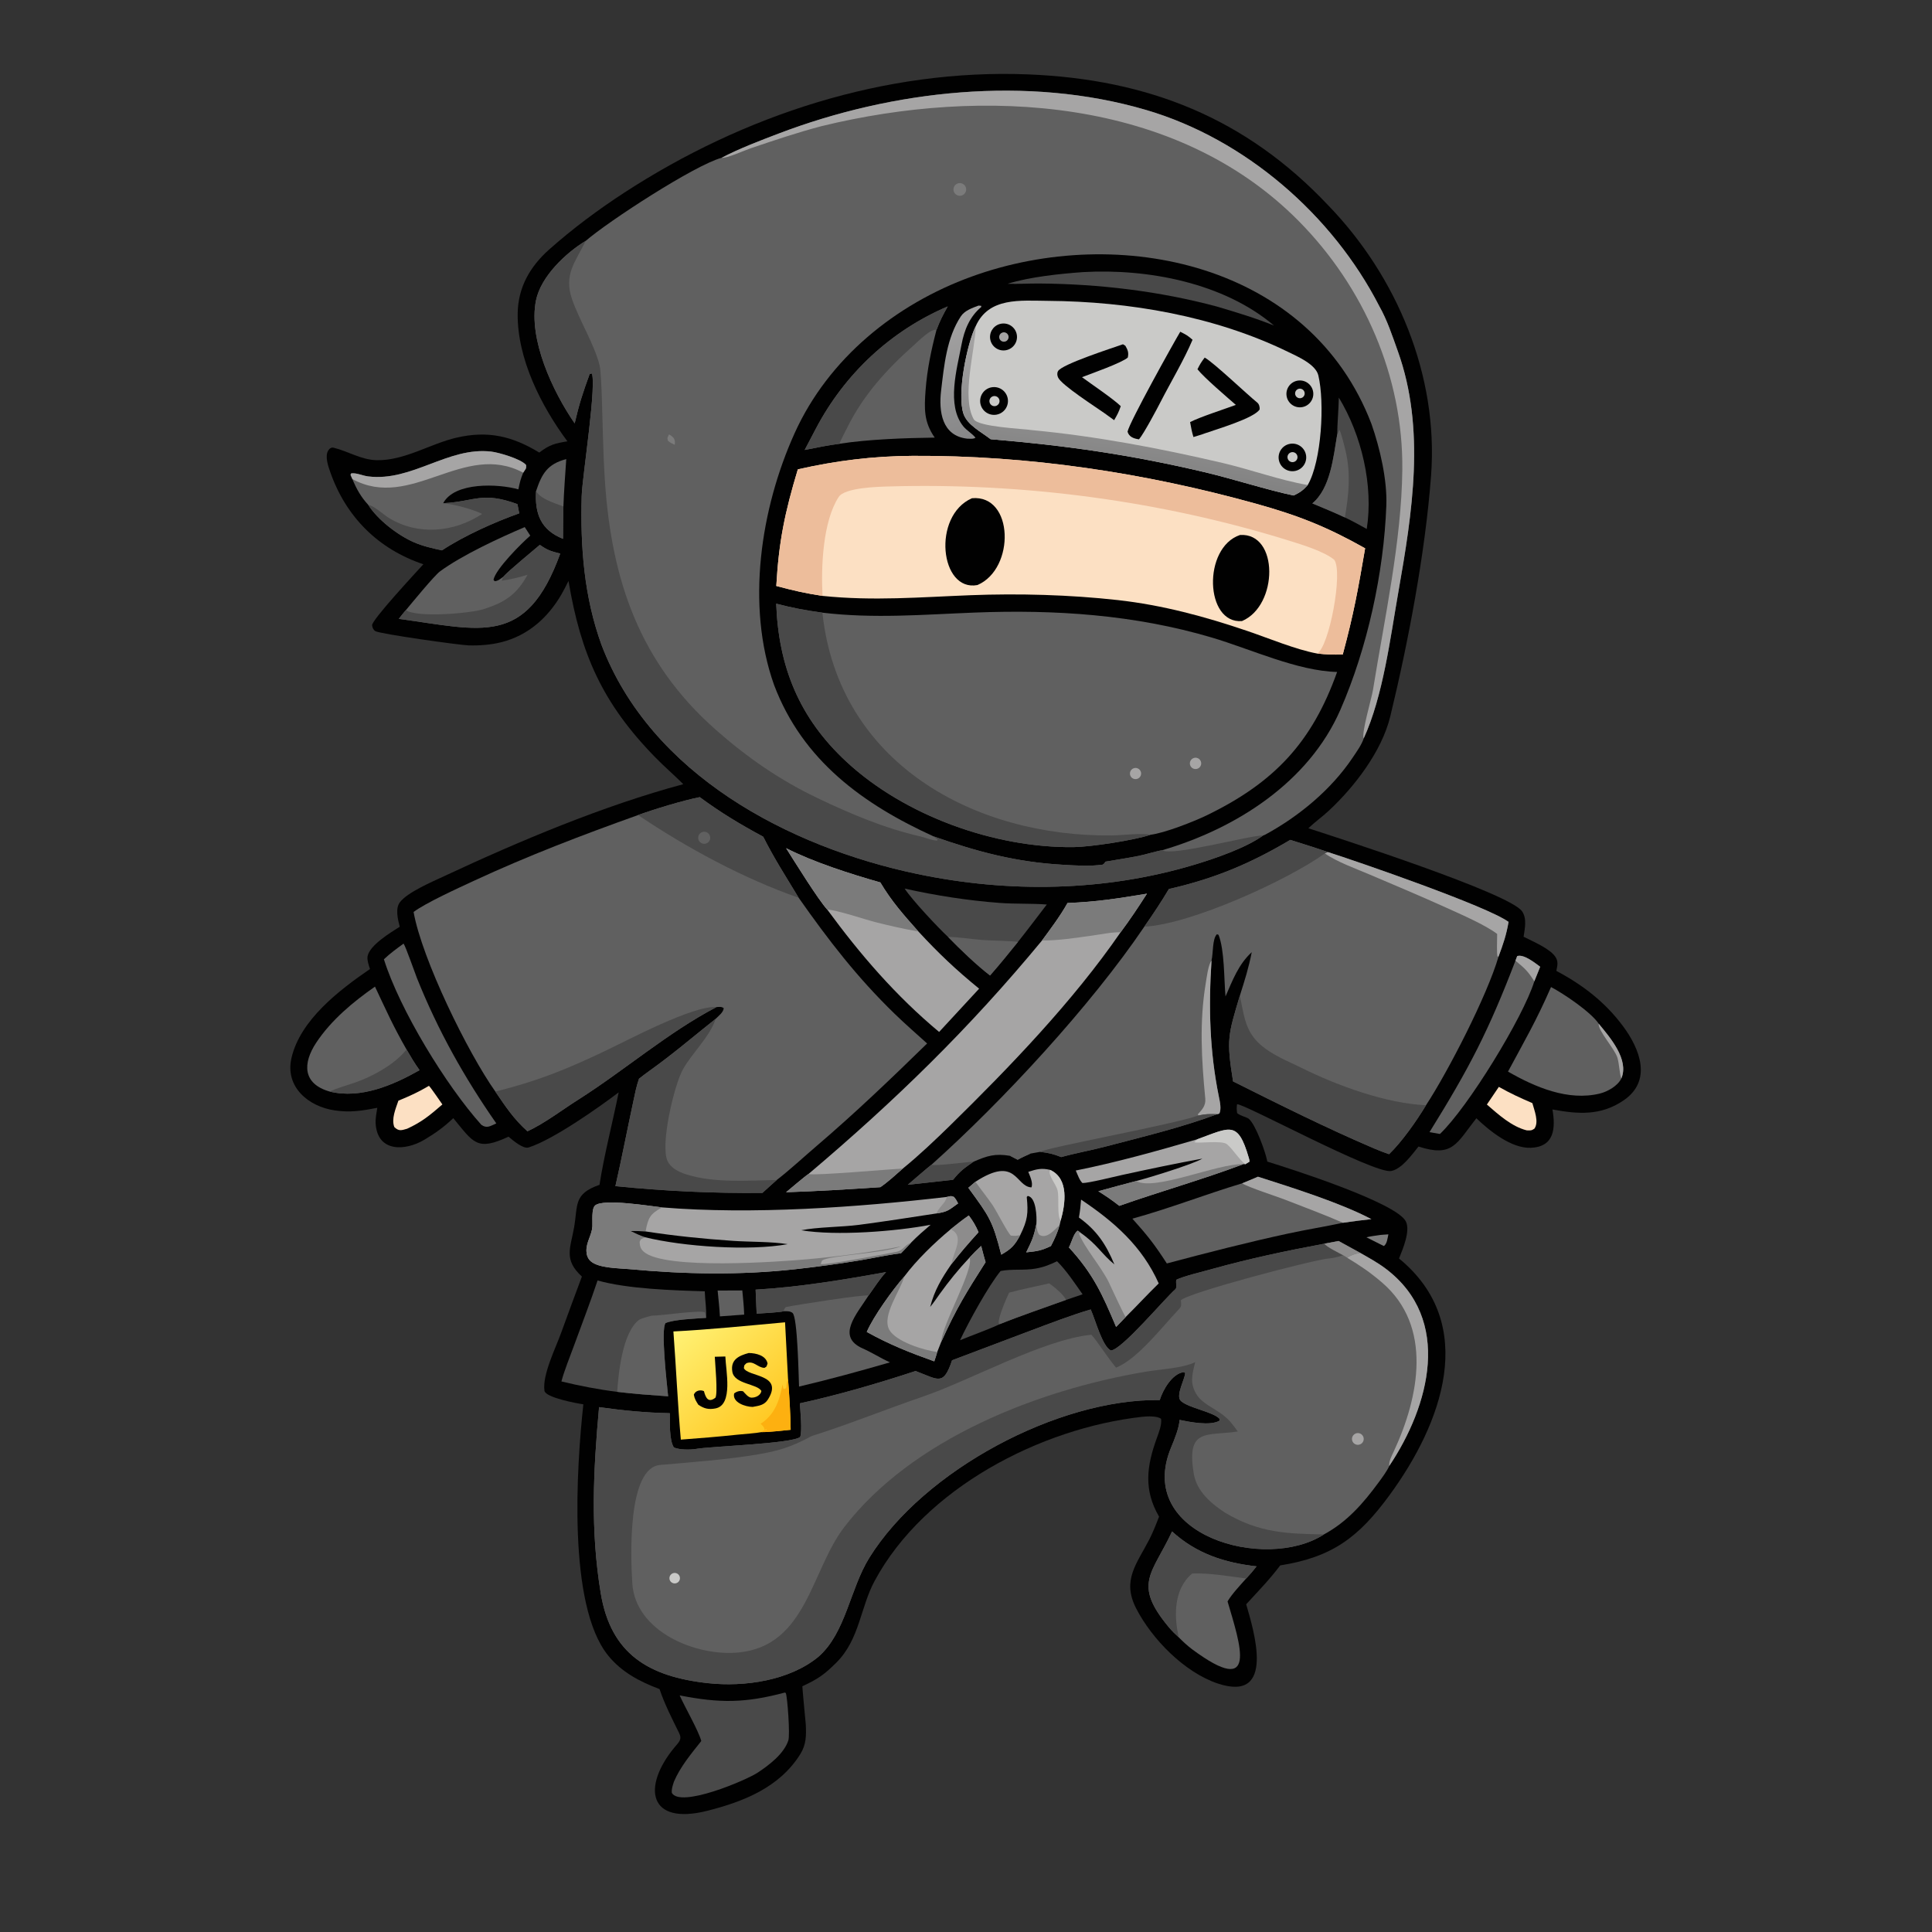 <?xml version="1.0" standalone="no"?>
<!DOCTYPE svg PUBLIC "-//W3C//DTD SVG 1.1//EN" "http://www.w3.org/Graphics/SVG/1.1/DTD/svg11.dtd">
<svg xmlns="http://www.w3.org/2000/svg" width="272" height="272" viewBox="0 0 272 272" fill="none">
<rect x="0" y="0" width="272" height="272" fill="#333333" stroke="none"/>
<path d="M79.884 62.133C76.19 57.171 72.807 50.492 72.883 44.155C72.927 40.464 74.608 37.541 77.313 35.129C80.539 32.253 84.222 29.512 87.846 27.152C104.651 16.208 124.601 9.659 144.782 10.474C161.609 11.154 175.381 16.595 187.003 28.918C196.675 38.918 202.529 52.876 201.477 66.949C200.671 77.722 198.3 90.274 195.731 100.867C194.54 105.777 190.678 110.803 187.029 114.183C186.192 114.959 185.218 115.653 184.392 116.432L184.203 116.612C188.426 117.978 212.509 125.744 214.283 128.295C215.001 129.328 214.67 130.733 214.502 131.881C215.832 132.558 218.121 133.512 218.939 134.653C219.43 135.338 219.268 135.92 219.113 136.689C222.832 138.662 225.99 141.083 228.516 144.496C230.881 147.687 232.654 152.165 228.554 154.939C225.361 157.101 222.182 156.867 218.565 156.198C219.024 158.846 218.835 161.461 215.524 161.595C212.778 161.706 209.697 159.205 207.851 157.435C205.044 161.01 204.533 162.98 199.707 161.417C198.774 162.552 197.373 164.578 195.855 164.861C193.466 165.307 174.968 155.256 174.158 155.465C174.087 156.049 174.098 156.12 174.172 156.712C174.612 157.097 175.545 157.292 175.804 157.504C176.783 158.304 178.16 162.216 178.381 163.342L178.418 163.537C181.618 164.523 196.667 169.32 197.939 171.987C198.582 173.335 197.48 175.896 196.963 177.177C208.267 186.442 202.959 200.471 195.659 210.455C191.286 216.436 187.574 219.228 180.234 220.388C178.852 222.256 177.032 224.134 175.447 225.862C176.474 229.43 179.732 239.798 171.423 237.008C166.743 235.435 162.16 230.747 159.951 226.434C157.915 222.458 160.053 220.154 161.845 216.665C162.347 215.656 162.779 214.585 163.179 213.522C160.976 209.723 161.437 206.395 162.876 202.433C163.166 201.636 163.574 200.592 163.471 199.763C162.998 199.33 161.492 199.39 160.836 199.463C146.478 201.059 130.149 209.542 123.131 222.581C121.113 226.33 121.029 230.794 117.756 234.065C116.041 235.777 115.137 236.396 112.959 237.403C113.084 239.158 113.293 241.026 113.445 242.794C113.514 244.318 113.521 245.597 112.666 246.965C109.743 251.651 104.668 253.649 99.595 254.932C91.216 257.051 90.412 251.532 94.921 246.056C95.567 245.272 96.079 244.906 95.597 243.963C94.621 241.978 93.555 239.896 92.855 237.802C90.063 236.748 87.504 235.416 85.6 233.053C79.868 225.939 81.182 206.422 82.128 197.71C81.217 197.579 76.789 196.765 76.651 195.797C76.333 193.564 78.237 189.773 78.999 187.649C79.956 184.981 80.95 182.349 81.924 179.72C79.301 177.339 80.327 175.682 80.825 172.796C81.373 169.619 80.725 168.089 84.402 166.806C85.025 162.719 86.272 157.937 87.099 153.793C84.328 155.896 77.909 160.435 74.429 161.547C73.66 161.793 72.231 160.569 71.595 160.029C67.134 162.105 66.685 160.898 63.818 157.422C62.467 158.699 61.343 159.504 59.766 160.448C57.075 162.061 53.181 162.249 52.889 158.243C52.834 157.492 53 156.708 53.117 155.966C50.959 156.385 49.297 156.653 47.098 156.326C43.428 155.78 40.098 153.033 41.035 148.958C42.272 143.58 47.777 139.38 52.088 136.427C51.921 135.923 51.653 135.133 51.751 134.622C52.049 133.074 54.939 131.318 56.279 130.473C56.013 129.462 55.634 127.918 56.289 127.038C57.344 125.622 60.887 124.121 62.537 123.35C73.079 118.422 84.979 113.406 96.201 110.403C94.972 109.171 93.563 107.96 92.282 106.652C84.824 99.037 81.768 92.095 80.037 81.786C79.715 82.433 79.393 83.086 79.028 83.711C77.117 86.986 74.33 89.468 70.604 90.409C69.084 90.793 67.501 90.904 65.938 90.859C64.713 90.824 53.401 89.24 52.824 88.847C52.561 88.668 52.423 88.344 52.388 88.037C52.304 87.302 58.645 80.504 59.603 79.441C53.266 77.309 48.719 72.799 46.5 66.473C46.213 65.655 45.715 64.261 46.201 63.44C46.359 63.174 46.648 62.939 46.971 63.034C48.972 63.514 50.861 64.746 53.038 64.788C56.955 64.865 60.541 62.485 64.261 61.62C68.709 60.586 72.139 61.41 75.921 63.714C77.416 62.588 78.108 62.428 79.884 62.133Z" fill="#010101"/>
<path d="M101.591 22.217C103.94 20.969 107.07 19.774 109.584 18.817C125.696 12.678 144.655 10.585 161.337 15.476C175.307 19.572 187.596 30.265 194.178 43.089C195.325 45.122 196.016 47.274 196.798 49.452C200.725 60.381 198.828 72.204 196.872 83.338C195.736 89.802 194.728 97.993 191.989 103.965C191.702 104.856 190.976 105.863 190.431 106.674C187.407 111.178 182.895 114.912 178.151 117.495C178.056 117.546 177.941 117.585 177.84 117.622C175.393 119.384 171.015 120.882 168.092 121.757C155.492 125.53 141.991 125.736 129.142 123.043C111.011 119.244 91.621 109.02 84.68 90.778C82.218 83.97 81.7 76.99 81.894 69.849C81.97 67.049 84.133 53.701 83.248 52.346L83.049 52.609L83.249 52.355L83.327 52.601L83.026 52.632C82.056 55.284 81.54 56.866 80.905 59.604C77.838 55.15 74.353 47.765 75.461 42.292C76.14 38.934 79.663 35.596 82.468 33.907C85.654 31.145 97.816 23.235 101.591 22.217Z" fill="#606060"/>
<path d="M131.439 117.752C121.542 113.246 112.99 107.063 108.976 96.423C105.002 85.258 107.082 71.569 111.885 60.96C116.634 50.471 126.066 42.831 136.788 38.941C157.621 31.384 184.5 37.163 193.087 59.695C194.271 63.069 195.312 67.552 195.178 71.164C194.825 80.653 192.499 91.252 188.706 99.935C184.247 110.141 174.007 116.656 163.619 119.701C163.052 119.77 161.157 120.333 160.344 120.493C158.75 120.807 157.217 121.039 155.619 121.312C155.479 121.572 155.488 121.554 155.249 121.73C153.326 121.995 151.454 121.851 149.536 121.74C143.001 121.363 137.557 119.906 131.439 117.752Z" fill="#010101"/>
<path d="M109.28 84.989C111.571 85.587 113.425 85.932 115.783 86.256C123.077 87.12 129.935 86.524 137.229 86.241C148.546 85.802 159.694 86.53 170.6 89.756C176.063 91.372 182.669 94.473 188.248 94.603C184.722 104.505 179.415 110.16 169.925 114.771C168.059 115.678 163.95 117.286 161.958 117.527C159.739 118.29 153.547 119.234 151.161 119.262C140 119.393 127.362 114.836 119.162 107.237C112.51 101.072 109.609 93.859 109.28 84.989Z" fill="#606060"/>
<path d="M109.28 84.989C111.571 85.587 113.425 85.932 115.783 86.256C118.054 107.545 137.302 117.856 156.567 117.617C158.032 117.599 160.648 117.248 161.958 117.527C159.739 118.29 153.547 119.234 151.161 119.262C140 119.393 127.362 114.836 119.162 107.237C112.51 101.072 109.609 93.859 109.28 84.989Z" fill="#494949"/>
<path d="M168.047 106.722C168.458 106.575 168.91 106.786 169.063 107.194C169.216 107.603 169.013 108.059 168.607 108.218C168.339 108.324 168.034 108.277 167.81 108.094C167.586 107.912 167.478 107.623 167.527 107.339C167.576 107.055 167.775 106.818 168.047 106.722Z" fill="#A6A5A5"/>
<path d="M159.603 108.162C160.002 108.021 160.44 108.219 160.598 108.611C160.755 109.004 160.575 109.45 160.189 109.623C159.926 109.742 159.618 109.707 159.388 109.531C159.158 109.355 159.043 109.068 159.088 108.782C159.133 108.496 159.33 108.258 159.603 108.162Z" fill="#A6A5A5"/>
<path d="M112.324 66.08C117.709 64.855 122.945 64.208 128.487 64.178C144.77 64.091 161.112 66.551 176.786 70.904C182.83 72.583 186.807 74.171 192.192 77.195C191.161 83.163 190.622 86.255 189.042 92.145C187.609 92.177 186.844 92.16 185.432 92.008C182.468 91.464 178.614 89.857 175.664 88.851C169.669 86.808 163.665 85.185 157.353 84.482C150.634 83.734 143.446 83.534 136.682 83.795C129.584 84.07 122.922 84.636 115.801 83.896C113.358 83.522 111.684 83.137 109.293 82.497C109.651 76.21 110.495 72.149 112.324 66.08Z" fill="#FCE0C3"/>
<path d="M112.324 66.08C117.709 64.855 122.945 64.208 128.487 64.178C144.77 64.091 161.112 66.551 176.786 70.904C182.83 72.583 186.807 74.171 192.192 77.195C191.161 83.163 190.622 86.255 189.042 92.145C187.609 92.177 186.844 92.16 185.432 92.008C187.113 91.131 189.12 80.525 187.842 78.811C186.405 77.612 183.22 76.659 181.537 76.134C163.473 70.497 143.986 67.936 125.079 68.488C123.557 68.533 118.931 68.65 118.077 69.964C115.826 73.427 115.584 79.86 115.801 83.896C113.358 83.522 111.684 83.137 109.293 82.497C109.651 76.21 110.495 72.149 112.324 66.08Z" fill="#EDBD9B"/>
<path d="M136.838 70.144C142.73 69.595 142.964 80.073 137.611 82.366C132.336 83.365 131.189 72.627 136.838 70.144Z" fill="#010101"/>
<path d="M174.578 75.318C180.068 74.977 179.976 85.271 174.855 87.437C169.648 87.875 169.277 77.105 174.578 75.318Z" fill="#010101"/>
<path d="M137.367 45.917C139.209 41.817 143.631 42.328 147.514 42.356C158.977 42.438 170.976 44.496 181.341 49.539C182.703 50.203 185.234 51.288 185.605 52.851C186.513 56.676 186.069 64.906 184.112 68.287C183.433 69.051 183.036 69.317 182.124 69.759C178.338 68.962 173.543 67.405 169.546 66.463C159.119 64.007 150.111 62.723 139.469 61.835C138.112 60.784 136.193 59.837 135.652 58.271C134.692 55.489 136.141 48.41 137.367 45.917Z" fill="#CACAC8"/>
<path d="M139.469 61.835C138.112 60.784 136.193 59.837 135.652 58.271C134.692 55.489 136.141 48.41 137.367 45.917C137.301 49.325 135.321 55.845 137.078 59.005C137.697 60.12 144.078 60.358 145.312 60.556C154.328 61.41 163.285 63.11 172.102 65.172C176.072 66.101 180.118 67.584 184.112 68.287C183.433 69.051 183.036 69.317 182.124 69.759C178.338 68.962 173.543 67.405 169.546 66.463C159.119 64.008 150.111 62.723 139.469 61.835Z" fill="url(#paint0_linear_71_2)"/>
<path d="M158.098 48.47C158.15 48.486 158.382 48.645 158.438 48.681C158.783 49.276 158.927 49.649 158.779 50.334C157.982 51.068 153.612 52.61 152.329 53.103C153.682 54.099 156.714 56.138 157.789 57.183C157.476 58.077 157.322 58.342 156.857 59.155L155.476 58.158C154.308 57.326 149.423 54.2 148.963 53.142C148.838 52.854 148.8 52.546 148.951 52.258C149.457 51.29 156.674 48.972 158.098 48.47Z" fill="#010101"/>
<path d="M169.605 50.342C170.822 50.995 175.652 55.597 176.992 56.667C177.256 56.878 177.372 57.262 177.342 57.642C176.54 58.894 171.298 60.423 169.634 61.011C169.214 61.178 168.475 61.385 168.021 61.529C167.792 60.799 167.689 60.171 167.55 59.423C168.927 58.715 172.348 57.61 173.992 57.005C172.743 55.914 169.526 53.171 168.587 51.987C168.979 51.208 169.083 51.04 169.605 50.342Z" fill="#010101"/>
<path d="M166.165 46.705C166.994 47.127 167.18 47.213 167.894 47.833C166.748 50.575 164.782 53.878 163.416 56.543C162.851 57.644 161.067 60.998 160.358 61.851C159.655 61.76 158.948 61.521 158.744 60.775C158.977 59.493 165.238 48.248 166.165 46.705Z" fill="#010101"/>
<path d="M139.526 54.541C140.216 54.388 140.936 54.618 141.408 55.145C141.88 55.672 142.031 56.412 141.804 57.082C141.576 57.752 141.004 58.247 140.309 58.376C139.259 58.572 138.246 57.89 138.032 56.844C137.818 55.797 138.483 54.773 139.526 54.541Z" fill="#010101"/>
<path d="M139.629 55.866C139.853 55.724 140.138 55.719 140.368 55.852C140.598 55.985 140.734 56.234 140.723 56.5C140.711 56.765 140.553 57.002 140.313 57.115C139.972 57.275 139.566 57.142 139.385 56.812C139.204 56.481 139.311 56.068 139.629 55.866Z" fill="#CACAC8"/>
<path d="M181.508 62.507C182.549 62.261 183.593 62.903 183.844 63.943C184.095 64.983 183.458 66.03 182.42 66.286C181.374 66.544 180.318 65.902 180.066 64.855C179.813 63.808 180.46 62.755 181.508 62.507Z" fill="#010101"/>
<path d="M181.665 63.72C182.019 63.554 182.44 63.707 182.606 64.061C182.77 64.416 182.617 64.836 182.262 65.001C181.909 65.164 181.49 65.011 181.325 64.658C181.161 64.305 181.313 63.885 181.665 63.72Z" fill="#CACAC8"/>
<path d="M140.75 45.618C141.421 45.422 142.146 45.61 142.636 46.109C143.127 46.607 143.303 47.335 143.096 48.003C142.889 48.671 142.331 49.171 141.644 49.304C140.649 49.498 139.677 48.874 139.438 47.888C139.198 46.903 139.776 45.903 140.75 45.618Z" fill="#010101"/>
<path d="M141.112 46.823C141.442 46.706 141.807 46.866 141.944 47.189C142.08 47.512 141.943 47.885 141.629 48.042C141.409 48.152 141.145 48.13 140.945 47.986C140.745 47.842 140.642 47.598 140.677 47.354C140.712 47.11 140.879 46.905 141.112 46.823Z" fill="#A6A5A5"/>
<path d="M182.767 53.578C183.808 53.446 184.757 54.186 184.883 55.227C185.009 56.269 184.264 57.214 183.222 57.334C182.188 57.454 181.251 56.716 181.126 55.682C181.001 54.649 181.734 53.708 182.767 53.578Z" fill="#010101"/>
<path d="M182.688 54.797C183.011 54.624 183.412 54.74 183.594 55.057C183.775 55.375 183.671 55.779 183.358 55.97C183.148 56.098 182.885 56.101 182.672 55.979C182.458 55.857 182.328 55.629 182.331 55.383C182.335 55.137 182.471 54.913 182.688 54.797Z" fill="#CACAC8"/>
<path d="M133.431 43.139C132.717 44.416 132.36 45.089 131.844 46.453C131.111 49.252 130.525 52.028 130.311 54.92C130.12 57.504 130.043 59.387 131.597 61.609C127.601 61.659 122.158 61.845 118.176 62.48C116.525 62.686 114.919 63.027 113.288 63.35C113.823 62.336 114.351 61.317 114.886 60.303C118.955 52.606 125.389 46.574 133.431 43.139Z" fill="#606060"/>
<path d="M133.431 43.139C132.717 44.416 132.36 45.089 131.844 46.453C131.07 46.206 129.215 48.109 128.58 48.672C124.868 51.956 121.517 55.665 119.309 60.147C119.029 60.711 118.365 61.922 118.176 62.48C116.525 62.686 114.919 63.027 113.288 63.35C113.823 62.336 114.351 61.317 114.886 60.303C118.955 52.606 125.389 46.574 133.431 43.139Z" fill="#494949"/>
<path d="M188.259 61.188C188.276 59.551 188.456 57.711 188.491 55.98C191.691 61.246 193.381 68.353 192.419 74.471C191.376 73.894 190.421 73.364 189.342 72.85C187.856 72.15 186.274 71.51 184.756 70.871C187.313 68.758 187.722 64.355 188.259 61.188Z" fill="#494949"/>
<path d="M188.259 61.189C188.375 60.962 188.478 60.739 188.558 60.498C188.76 60.686 189.36 63.13 189.453 63.54C190.191 66.762 189.881 69.642 189.342 72.85C187.856 72.15 186.274 71.51 184.756 70.871C187.313 68.758 187.722 64.355 188.259 61.189Z" fill="#606060"/>
<path d="M152.514 38.306C161.623 37.796 172.264 39.82 179.361 45.833C176.793 44.791 173.985 43.948 171.33 43.16C163.256 40.992 154.734 39.978 146.375 39.914C144.859 39.903 143.373 39.998 141.85 39.954C144.952 38.983 149.281 38.536 152.514 38.306Z" fill="#494949"/>
<path d="M137.766 43.022L138.135 43.054L138.152 43.213C136.518 44.592 135.765 46.414 135.364 48.548C134.734 51.907 133.219 57.052 135.618 60.019C136.094 60.607 136.841 61.006 137.336 61.62C137.024 61.837 136.617 61.757 136.17 61.758C132.605 61.355 132.144 57.94 132.495 54.997C132.914 51.477 133.274 47.556 135.276 44.535C135.824 43.71 136.886 43.356 137.766 43.022Z" fill="url(#paint1_linear_71_2)"/>
<path d="M82.468 33.907C81.016 36.865 79.323 38.651 80.551 42.167C81.615 45.21 83.606 48.33 84.403 51.377C84.601 52.134 84.703 55.147 84.735 56.127C84.863 60.039 84.907 63.871 85.168 67.762C86.098 81.681 90.043 93.288 100.792 102.76C105.206 106.649 109.756 109.807 115.115 112.37C119.75 114.586 124.552 116.615 129.568 117.759C130.419 117.953 130.978 118.271 131.916 118.354L132.031 118.215C131.786 118.035 131.666 117.952 131.439 117.752C137.557 119.906 143.001 121.363 149.536 121.74C151.454 121.851 153.326 121.995 155.249 121.73C155.488 121.554 155.479 121.572 155.619 121.312C157.217 121.039 158.75 120.807 160.344 120.493C161.157 120.333 163.052 119.77 163.619 119.701C164.957 120.609 176.095 117.56 177.84 117.622C175.393 119.384 171.015 120.882 168.092 121.757C155.492 125.529 141.991 125.736 129.142 123.043C111.011 119.244 91.621 109.02 84.68 90.778C82.218 83.97 81.7 76.99 81.894 69.849C81.97 67.049 84.133 53.701 83.248 52.346L83.049 52.609L83.249 52.355L83.327 52.601L83.026 52.632C82.056 55.284 81.54 56.866 80.905 59.604C77.838 55.15 74.353 47.765 75.461 42.292C76.14 38.934 79.663 35.596 82.468 33.907Z" fill="#494949"/>
<path d="M101.591 22.217C103.94 20.969 107.07 19.774 109.584 18.817C125.696 12.678 144.655 10.585 161.337 15.476C175.306 19.572 187.596 30.265 194.178 43.089C195.325 45.122 196.015 47.274 196.798 49.452C200.725 60.381 198.828 72.204 196.872 83.338C195.736 89.802 194.728 97.993 191.988 103.965C191.639 103.247 193.107 98.317 193.297 97.133C194.898 87.177 197.317 76.21 197.428 66.169C197.573 53.047 192.027 40.411 182.844 31.122C165.547 13.624 138.336 12.231 115.68 17.755C112.301 18.639 108.976 19.765 105.669 20.881C104.795 21.177 102.333 22.309 101.591 22.217Z" fill="#A6A5A5"/>
<path d="M134.728 25.872C135.147 25.66 135.66 25.809 135.9 26.214C136.14 26.618 136.026 27.14 135.639 27.406C135.364 27.596 135.006 27.616 134.711 27.459C134.417 27.303 134.234 26.995 134.237 26.661C134.241 26.327 134.43 26.023 134.728 25.872Z" fill="#7B7B7B"/>
<path d="M94.187 61.155C94.871 61.548 95.103 61.854 95 62.622C94.53 62.41 94.448 62.383 94.051 62.069C93.91 61.567 93.941 61.746 94.187 61.155Z" fill="#7B7B7B"/>
<path d="M186.455 175.092L188.452 174.716L191.486 176.381C192.72 177.089 193.966 177.764 195.102 178.624C204.54 185.768 201.25 197.942 195.579 206.4C195.308 207.061 194.527 208.111 194.072 208.729C191.903 211.677 189.65 214.26 186.395 216.025C178.189 221.344 159.723 216.185 164.872 203.793C165.337 202.674 165.998 201.081 166.069 199.905C167.453 200.185 170.384 200.791 171.691 200.013L171.708 199.758C170.789 198.751 167.372 198.255 166.256 197.239C165.445 196.501 166.889 194.039 166.854 193.279L166.641 193.18C165.025 193.389 163.718 195.677 163.278 197.107C148.992 196.898 130.051 206.975 122.384 219.319C119.662 223.703 119.084 229.868 115.23 233.244C111.163 236.61 104.8 237.518 99.731 236.972C91.346 236.068 85.993 232.887 84.575 224.292C83.098 215.331 83.535 207.018 84.34 198.107C87.748 198.584 90.851 198.891 94.296 198.96C94.312 200.243 94.212 202.711 94.851 203.757C95.529 204.142 97.263 204.121 98 203.988C100.039 203.62 111.439 203.26 112.649 202.311C112.971 201.468 112.674 198.613 112.607 197.574C118.001 196.398 123.661 194.745 128.901 193.02C132.145 194.241 132.813 195.167 134.037 191.511L145.251 187.278C147.729 186.35 151.032 185.082 153.56 184.357C154.247 185.897 155.176 189.506 156.387 190.129C157.902 190.089 163.961 182.82 165.482 181.504C165.731 181.289 165.51 180.614 165.609 180.17C166.656 179.665 169.39 179.008 170.669 178.652C175.92 177.188 181.103 176.095 186.455 175.092Z" fill="#606060"/>
<path d="M186.455 175.092L188.452 174.716L191.486 176.381C190.941 176.483 190.097 176.724 189.668 177.077L189.09 176.719C188.542 176.918 187.656 177.14 187.159 177.168C185.132 177.281 166.95 182.084 166.249 183.072C166.3 183.84 166.422 183.852 165.843 184.464C163.63 186.801 160.211 191.23 157.29 192.476L157.125 192.547C156.023 191.24 154.386 188.699 153.652 187.911C146.872 188.589 136.637 194.329 129.877 196.646C124.703 198.419 119.498 200.524 114.263 202.184C111.375 203.735 109.657 204.259 106.533 204.789C102.339 205.5 96.887 205.9 92.936 206.247C88.326 206.651 88.779 219.098 89.02 222.91C89.451 229.721 97.988 233.253 104.043 232.643C113.596 231.655 114.182 221.068 118.875 214.978C128.462 202.533 146.251 195.643 161.354 193.109C163.354 192.773 166.609 192.614 168.268 191.767C167.871 193.41 167.461 194.684 168.435 196.283C169.254 197.628 170.976 198.259 172.186 199.213C173.146 199.97 173.564 200.571 174.265 201.537C169.866 202.191 166.973 200.977 168.076 207.522C168.486 209.953 170.532 211.705 172.492 212.98C177.296 215.817 181.143 215.93 186.395 216.025C178.189 221.344 159.723 216.185 164.872 203.793C165.337 202.674 165.998 201.081 166.069 199.905C167.453 200.185 170.384 200.791 171.691 200.013L171.708 199.758C170.789 198.751 167.372 198.255 166.256 197.239C165.445 196.501 166.889 194.039 166.854 193.279L166.641 193.18C165.025 193.389 163.718 195.677 163.278 197.107C148.992 196.898 130.051 206.975 122.384 219.319C119.662 223.703 119.084 229.868 115.23 233.244C111.163 236.61 104.8 237.518 99.731 236.972C91.346 236.068 85.993 232.887 84.575 224.292C83.098 215.331 83.535 207.018 84.34 198.107C87.748 198.584 90.851 198.891 94.296 198.96C94.312 200.243 94.212 202.711 94.851 203.757C95.529 204.142 97.263 204.121 98 203.988C100.039 203.62 111.439 203.26 112.649 202.311C112.971 201.468 112.674 198.613 112.607 197.574C118.001 196.398 123.661 194.745 128.901 193.02C132.145 194.241 132.813 195.167 134.037 191.511L145.251 187.278C147.729 186.35 151.032 185.082 153.56 184.357C154.247 185.897 155.176 189.506 156.387 190.129C157.902 190.089 163.961 182.82 165.482 181.504C165.731 181.289 165.51 180.614 165.609 180.17C166.656 179.665 169.39 179.008 170.669 178.652C175.92 177.188 181.103 176.095 186.455 175.092Z" fill="#494949"/>
<path d="M186.455 175.092L188.452 174.716L191.486 176.381C190.941 176.483 190.097 176.724 189.668 177.077L189.089 176.719C188.487 176.389 186.727 175.544 186.455 175.092Z" fill="#8D8C8C"/>
<path d="M191.487 176.381C192.72 177.089 193.966 177.764 195.103 178.624C204.541 185.768 201.25 197.942 195.58 206.4C195.536 205.691 195.93 204.972 196.234 204.32C199.782 196.702 201.774 186.712 194.539 180.534C192.84 179.083 191.569 178.238 189.669 177.077C190.098 176.724 190.941 176.483 191.487 176.381Z" fill="#A6A5A5"/>
<path d="M190.874 201.811C191.279 201.659 191.733 201.844 191.916 202.237C192.099 202.63 191.948 203.097 191.571 203.309C191.3 203.461 190.966 203.449 190.707 203.277C190.448 203.105 190.307 202.802 190.342 202.493C190.377 202.184 190.583 201.921 190.874 201.811Z" fill="#A6A5A5"/>
<path d="M94.765 221.48C95.113 221.372 95.488 221.531 95.65 221.859C95.812 222.186 95.713 222.581 95.416 222.791C95.177 222.961 94.86 222.976 94.608 222.825C94.355 222.677 94.215 222.394 94.249 222.101C94.283 221.81 94.485 221.567 94.765 221.48Z" fill="#CACAC8"/>
<path d="M98.518 112.229C101.506 114.435 104.19 116.038 107.453 117.802C109.033 120.942 110.66 123.431 112.444 126.395C116.657 132.387 120.681 137.62 125.982 142.756C127.523 144.249 128.954 145.481 130.525 146.909C125.47 151.844 120.417 156.685 115.04 161.275C113.241 162.811 111.191 164.718 109.353 166.128C108.692 166.698 108.01 167.352 107.34 167.942C100.409 168.015 93.535 167.69 86.641 166.991C87.542 163.046 88.305 159.051 89.156 155.093C89.388 154.012 89.594 152.906 89.969 151.866C90.446 151.48 90.997 151.072 91.498 150.714C94.705 148.428 97.68 145.876 100.757 143.435C101.196 143.006 101.873 142.483 101.888 141.928C101.547 141.698 101.291 141.764 100.872 141.784C94.047 145.348 87.9 150.707 81.381 154.837C79.114 156.273 76.684 158.145 74.255 159.273C72.281 157.479 71.228 155.864 69.741 153.68C65.848 148.196 59.406 135.02 58.227 128.393C59.934 127.113 64.607 124.985 66.696 124.016C74.314 120.482 81.934 117.573 89.831 114.75C92.041 113.942 96.236 112.668 98.518 112.229Z" fill="#606060"/>
<path d="M89.969 151.866C90.446 151.48 90.997 151.072 91.498 150.714C94.705 148.428 97.68 145.875 100.757 143.435C100.743 143.477 100.731 143.519 100.716 143.561C99.88 146.005 97.444 148.248 96.155 150.537C94.915 152.737 92.914 161.229 93.986 163.465C94.471 164.476 95.58 165.004 96.596 165.33C100.508 166.586 105.28 166.191 109.354 166.128C108.692 166.698 108.01 167.352 107.34 167.942C100.409 168.015 93.535 167.69 86.641 166.991C87.543 163.046 88.305 159.051 89.156 155.093C89.388 154.012 89.594 152.906 89.969 151.866Z" fill="#494949"/>
<path d="M98.518 112.229C101.506 114.435 104.19 116.038 107.453 117.802C109.033 120.942 110.66 123.431 112.444 126.395C104.654 123.672 96.681 119.366 89.831 114.75C92.041 113.942 96.236 112.668 98.518 112.229Z" fill="#494949"/>
<path d="M98.783 117.177C99.204 116.981 99.704 117.159 99.907 117.577C100.109 117.994 99.94 118.497 99.525 118.707C99.251 118.845 98.924 118.825 98.669 118.654C98.413 118.483 98.27 118.188 98.294 117.882C98.318 117.576 98.505 117.306 98.783 117.177Z" fill="#606060"/>
<path d="M69.741 153.68C75.678 152.197 79.654 150.592 85.168 147.971C88.468 146.403 97.616 141.518 100.872 141.784C94.047 145.348 87.9 150.707 81.381 154.837C79.114 156.273 76.684 158.146 74.255 159.273C72.281 157.479 71.227 155.864 69.741 153.68Z" fill="#494949"/>
<path d="M181.648 118.246C183.424 118.803 185.206 119.35 186.963 119.964C190.965 121.231 209.463 127.613 212.386 129.796C212.049 131.705 211.651 132.845 210.974 134.674C209.38 140.151 203.872 150.86 200.764 155.601C199.444 157.796 197.37 160.749 195.562 162.494C194.858 162.259 194.147 161.98 193.464 161.688C186.719 158.809 180.159 155.526 173.601 152.247C172.645 146.326 172.897 145.734 174.555 140.172C175.233 138.038 175.801 136.253 176.229 134.055C174.374 135.749 173.532 138.012 172.537 140.284C172.315 137.878 172.412 133.772 171.555 131.616L171.331 131.525C170.659 132.174 170.821 134.219 170.565 135.227C170.139 141.784 170.296 148.014 171.608 154.44C171.744 155.107 171.993 156.211 171.646 156.785L171.376 156.859C166.261 158.762 160.992 160.011 155.713 161.401C153.668 161.94 151.437 162.338 149.409 162.902C148.236 162.444 147.722 162.325 146.443 162.166L145.087 162.406C144.485 162.682 143.85 162.953 143.277 163.28L142.212 162.728C140.098 162.368 138.982 162.716 137.055 163.557C135.711 164.498 135.208 164.822 134.18 166.095L127.805 166.801C128.264 166.418 130.853 164.163 131.131 163.984C141.149 155.026 153.574 141.594 161.104 130.464C162.309 128.745 163.494 126.965 164.565 125.161C171.004 123.689 175.984 121.607 181.648 118.246Z" fill="#606060"/>
<path d="M174.556 140.172C175.29 143.68 175.369 145.868 178.729 148.032C180.257 149.015 181.721 149.589 183.335 150.39C188.325 152.865 195.162 155.353 200.764 155.601C199.445 157.796 197.371 160.749 195.563 162.494C194.858 162.259 194.148 161.98 193.464 161.688C186.719 158.809 180.16 155.526 173.601 152.247C172.646 146.326 172.898 145.734 174.556 140.172Z" fill="#494949"/>
<path d="M181.649 118.246C183.424 118.803 185.206 119.35 186.963 119.964L186.525 120.148C181.285 123.923 167.626 130.144 161.104 130.464C162.309 128.745 163.494 126.965 164.565 125.161C171.004 123.689 175.985 121.607 181.649 118.246Z" fill="#494949"/>
<path d="M186.525 120.148L186.963 119.964C190.965 121.231 209.463 127.613 212.387 129.796C212.05 131.705 211.651 132.845 210.974 134.674L210.849 134.67C210.678 134.453 210.791 132.087 210.78 131.488C209.146 130.23 205.632 128.708 203.704 127.831C200.113 126.198 196.409 124.651 192.778 123.103C190.878 122.292 188.164 121.323 186.525 120.148Z" fill="#A6A5A5"/>
<path d="M168.702 157.046L168.643 156.876C169.265 156.201 169.781 155.633 169.687 154.66C169.163 149.234 168.845 143.878 169.749 138.458C169.876 137.701 170.098 135.82 170.566 135.227C170.139 141.784 170.297 148.014 171.609 154.44C171.745 155.107 171.993 156.211 171.647 156.785L171.376 156.859C170.291 156.828 169.793 156.814 168.702 157.046Z" fill="#A6A5A5"/>
<path d="M168.702 157.046C169.793 156.814 170.291 156.828 171.376 156.859C166.261 158.762 160.992 160.011 155.714 161.401C153.668 161.94 151.437 162.338 149.409 162.902C148.236 162.444 147.722 162.325 146.443 162.166C147.191 161.589 165.6 158.225 168.702 157.046Z" fill="#494949"/>
<path d="M131.131 163.984C131.74 164.193 135.952 163.597 137.055 163.557C135.711 164.498 135.208 164.822 134.18 166.095L127.805 166.801C128.264 166.418 130.853 164.163 131.131 163.984Z" fill="#494949"/>
<path d="M142.213 162.728C143.259 162.463 143.988 162.3 145.087 162.406C144.486 162.682 143.85 162.953 143.278 163.28L142.213 162.728Z" fill="#606060"/>
<path d="M150.289 127.133C154.521 126.957 157.31 126.503 161.475 125.818C160.212 127.785 159.151 129.387 157.761 131.26C151.082 140.95 142.158 150.225 133.756 158.457C131.788 160.384 129.274 162.77 127.115 164.508C126.111 165.394 125.037 166.383 123.942 167.138C119.496 167.432 115.121 167.704 110.667 167.852C111.188 167.426 113.365 165.566 113.809 165.294C126.083 154.913 136.458 144.802 146.704 132.405C147.9 130.787 149.325 128.88 150.289 127.133Z" fill="#A6A5A5"/>
<path d="M150.289 127.133C154.521 126.957 157.31 126.503 161.475 125.818C160.212 127.785 159.151 129.387 157.761 131.26C156.696 131.191 154.877 131.569 153.75 131.721C151.533 132.02 148.932 132.443 146.704 132.405C147.9 130.787 149.325 128.88 150.289 127.133Z" fill="#7B7B7B"/>
<path d="M113.809 165.294C114.892 165.528 125.109 164.621 127.115 164.508C126.111 165.394 125.037 166.383 123.942 167.138C119.496 167.432 115.121 167.704 110.667 167.852C111.188 167.426 113.365 165.566 113.809 165.294Z" fill="#7B7B7B"/>
<path d="M133.3 168.513C133.925 168.393 133.792 168.325 134.306 168.514C134.625 168.91 134.65 168.968 134.888 169.426C133.534 170.392 133.433 170.592 131.842 170.837C128.196 171.396 124.577 171.963 120.916 172.444C118.537 172.756 115.005 172.748 112.805 173.204C117.728 174.025 126.108 173.372 131.025 172.431C130.028 173.287 129.189 174 128.267 174.944C127.883 175.394 127.27 176.002 126.848 176.444C124.98 176.666 123.091 177.096 121.232 177.408C118.159 177.922 115.075 178.345 111.978 178.686C104.167 179.547 96.419 179.401 88.605 178.677C87.116 178.539 84.296 178.558 83.161 177.561C82.755 177.203 82.582 176.689 82.561 176.159C82.512 174.892 83.322 173.893 83.401 172.668C83.445 171.993 83.239 170.158 83.796 169.703C84.992 168.727 91.48 169.797 93.211 169.985C105.872 171.028 120.709 169.983 133.3 168.513Z" fill="#A6A5A5"/>
<path d="M126.848 176.444C124.98 176.666 123.091 177.096 121.232 177.408C118.159 177.922 115.075 178.345 111.978 178.686C104.167 179.547 96.419 179.401 88.605 178.677C87.116 178.539 84.296 178.558 83.161 177.56C82.755 177.203 82.582 176.689 82.561 176.159C82.512 174.892 83.322 173.893 83.401 172.668C83.445 171.993 83.239 170.158 83.796 169.703C84.992 168.727 91.48 169.797 93.211 169.985C91.499 170.928 91.256 171.431 90.891 173.37C90.123 173.324 89.555 173.293 88.783 173.317C89.523 173.672 90.041 173.93 90.821 174.19C90.216 174.499 90.251 174.356 90.051 174.836C90.079 175.428 90.17 175.812 90.625 176.22C93.527 178.825 109.832 177.63 113.736 177.279C118.069 176.89 122.578 176.319 126.847 175.475C124.428 176.47 116.586 176.727 115.727 177.481L115.541 177.958C116.088 178.168 125.078 176.471 126.236 176.233C127.19 176.036 127.253 175.361 128.267 174.944C127.883 175.394 127.27 176.002 126.848 176.444Z" fill="#7B7B7B"/>
<path d="M88.783 173.317C89.555 173.293 90.122 173.324 90.89 173.37C95.056 174.009 98.989 174.407 103.189 174.696C105.548 174.858 108.656 174.788 110.898 175.163C105.452 176.149 96.196 175.512 90.82 174.19C90.041 173.93 89.523 173.672 88.783 173.317Z" fill="#010101"/>
<path d="M133.3 168.513C133.925 168.393 133.791 168.325 134.306 168.514C134.625 168.91 134.65 168.968 134.888 169.426C133.534 170.392 133.433 170.592 131.842 170.837C132.148 169.982 133.149 169.344 133.3 168.513Z" fill="#8D8C8C"/>
<path d="M94.806 187.45C99.638 187.215 105.653 186.606 110.526 186.163L110.944 194.133C111.106 196.213 111.303 199.222 111.314 201.295C110.26 201.393 108.215 201.643 107.231 201.619C106.459 201.778 104.676 201.895 103.835 201.984C101.191 202.266 98.505 202.48 95.852 202.679C95.409 197.7 95.186 192.483 94.806 187.45Z" fill="url(#paint2_linear_71_2)"/>
<path d="M110.943 194.133C111.106 196.212 111.303 199.222 111.314 201.295C110.26 201.393 108.215 201.643 107.231 201.619C107.407 201.368 107.692 201.355 107.974 201.328C107.873 200.993 107.601 201.505 107.609 201.225C107.617 200.904 107.293 200.666 107.087 200.448C109.117 199.128 109.744 197.163 110.172 194.904L110.279 195.515L110.554 195.543L110.709 195.315C110.74 194.766 110.762 194.652 110.943 194.133Z" fill="#FDB010"/>
<path d="M105.411 190.485C106.427 190.499 107.845 190.821 108.064 191.968C107.855 192.493 108.027 192.325 107.628 192.576C106.653 192.559 106.138 191.513 105.089 191.922C104.708 192.312 104.82 192.087 104.727 192.61C105.264 193.869 110.355 193.42 108.134 197C107.61 197.845 106.857 197.905 105.961 198.076C104.925 198.06 103.072 197.444 103.356 196.18C103.694 195.906 104.199 195.742 104.624 195.881C104.898 196.178 105.337 196.735 105.747 196.766C106.343 196.811 107.095 196.458 107.197 195.831C106.603 194.796 103.413 194.896 103.106 193.141C102.805 191.428 104.017 190.86 105.411 190.485Z" fill="#010101"/>
<path d="M100.633 191.015L102.121 190.976C102.174 192.895 103.262 197.78 100.744 198.285C99.766 198.481 99.117 198.313 98.316 197.77C97.993 197.255 97.785 196.939 97.683 196.352C97.897 195.767 98.619 195.616 99.106 195.858C99.337 196.738 99.698 197.591 100.727 196.772C101.075 196.123 100.679 192.072 100.633 191.015Z" fill="#010101"/>
<path d="M110.668 119.408C114.555 121.392 119.73 123.036 123.941 124.237C125.525 126.908 127.25 128.84 129.303 131.146C132.174 134.253 134.6 136.543 137.848 139.192L132.215 145.286C126.13 140.209 121.137 134.426 116.473 128.064C115.146 126.604 111.801 121.19 110.668 119.408Z" fill="#A6A5A5"/>
<path d="M110.668 119.408C114.555 121.392 119.73 123.036 123.941 124.237C125.525 126.908 127.25 128.84 129.303 131.146C127.189 130.772 125.324 130.349 123.271 129.833C121.918 129.493 117.62 128.052 116.473 128.064C115.146 126.604 111.801 121.19 110.668 119.408Z" fill="#7B7B7B"/>
<path d="M84.13 180.274C88.403 181.477 94.805 181.669 99.221 181.799C99.248 182.908 99.499 184.497 99.409 185.537C97.966 185.646 94.853 185.755 93.698 186.274C93.007 187.182 93.905 194.942 94.065 196.581C91.645 196.409 89.309 196.252 86.898 195.953C84.305 195.634 81.575 195.107 79.039 194.489C79.427 193.006 80.279 190.907 80.814 189.436C81.926 186.382 83.101 183.361 84.13 180.274Z" fill="#494949"/>
<path d="M86.898 195.953C87.049 193.537 87.594 187.589 89.986 185.808C90.217 185.636 91.631 185.224 91.886 185.223C93.191 185.217 98.327 184.432 99.245 184.75L99.409 185.537C97.966 185.646 94.853 185.755 93.698 186.274C93.007 187.182 93.905 194.942 94.065 196.581C91.645 196.409 89.309 196.252 86.898 195.953Z" fill="#606060"/>
<path d="M49.612 67.448L49.348 66.852L49.437 66.649C50.161 66.537 51.059 66.977 51.827 67.071C58.03 67.837 63.05 62.871 69.156 63.577C70.266 63.705 73.424 64.644 74.074 65.479C74.1 66.051 74.028 65.953 73.662 66.548C73.27 67.519 73.193 67.861 72.982 68.894C70.159 68.094 64 67.829 62.393 70.844L62.592 70.833C66.891 70.576 67.894 69.171 72.847 70.973L73.102 72.269C69.632 73.502 65.297 75.447 62.221 77.484C60.875 77.191 59.548 76.896 58.279 76.344C56.011 75.358 53.16 73.171 51.834 71.065C50.836 69.998 50.157 68.789 49.612 67.448Z" fill="#606060"/>
<path d="M62.392 70.844L62.592 70.833C66.891 70.576 67.894 69.171 72.846 70.973L73.102 72.269C69.632 73.502 65.297 75.447 62.221 77.484C60.875 77.191 59.547 76.896 58.279 76.344C56.01 75.358 53.16 73.171 51.834 71.065C52.801 71.291 53.87 72.377 54.748 72.917C58.836 75.426 63.924 74.969 67.879 72.353C66.578 71.693 63.85 70.974 62.392 70.844Z" fill="#494949"/>
<path d="M49.612 67.448L49.348 66.852L49.437 66.649C50.161 66.537 51.059 66.977 51.827 67.071C58.03 67.837 63.05 62.871 69.156 63.577C70.266 63.705 73.424 64.644 74.074 65.479C74.1 66.051 74.028 65.953 73.662 66.548C65.276 62.07 57.884 71.957 49.612 67.448Z" fill="#A6A5A5"/>
<path d="M177.105 165.665C181.791 167.164 188.773 169.357 193.073 171.64C191.703 171.779 190.429 171.955 189.069 172.151C186.548 172.694 183.937 173.107 181.359 173.665C175.553 174.922 170.011 176.351 164.274 177.877C162.557 175.217 161.527 173.908 159.426 171.573C164.793 170.09 169.721 168.142 174.876 166.597C175.62 166.291 176.368 165.989 177.105 165.665Z" fill="#606060"/>
<path d="M177.105 165.665C181.791 167.164 188.773 169.357 193.073 171.64C191.703 171.779 190.429 171.955 189.069 172.151C186.417 170.985 183.617 169.956 180.929 168.904C179.733 168.435 175.743 167.156 174.876 166.597C175.621 166.291 176.368 165.989 177.105 165.665Z" fill="#A6A5A5"/>
<path d="M73.877 74.207L74.656 75.411C73.455 76.451 69.768 80.115 69.479 81.627L69.642 81.825C70.117 81.808 70.454 81.487 70.854 81.2C71.618 80.338 74.944 77.618 76 76.71C77.101 77.484 77.595 77.616 78.875 77.937C74.085 91.14 67.76 88.697 56.145 87.126C56.312 86.919 56.997 86.037 57.141 85.901C57.973 84.897 61.146 81.033 61.937 80.449C65.042 78.162 70.349 75.706 73.877 74.207Z" fill="#606060"/>
<path d="M76 76.71C77.101 77.484 77.595 77.616 78.875 77.937C74.085 91.14 67.76 88.697 56.145 87.126C56.312 86.919 56.997 86.037 57.141 85.901C58.732 86.992 66.215 86.365 68.124 85.749C71.134 84.777 72.755 83.681 74.271 80.919C73.386 81.223 71.576 81.638 70.65 81.75C70.717 81.519 70.762 81.422 70.854 81.2C71.618 80.338 74.944 77.618 76 76.71Z" fill="#494949"/>
<path d="M165.012 215.609C168.411 218.718 172.385 220.014 176.909 220.522C176.388 221.191 176.027 221.616 175.445 222.233C174.617 223.163 173.438 224.417 172.823 225.456C174.62 231.572 177.242 239.173 167.82 232.186C167.186 231.716 166.515 231.087 165.959 230.524C165.431 230.04 165.002 229.625 164.542 229.073C159.434 222.936 162.227 221.601 165.012 215.609Z" fill="#606060"/>
<path d="M165.012 215.609C168.411 218.718 172.385 220.014 176.909 220.522C176.388 221.191 176.027 221.616 175.445 222.233C172.911 221.91 170.388 221.442 167.847 221.529C165.242 223.69 165.252 227.5 165.959 230.524C165.431 230.04 165.002 229.625 164.542 229.073C159.434 222.936 162.227 221.601 165.012 215.609Z" fill="#494949"/>
<path d="M110.512 238.285L110.634 238.374C110.859 238.92 111.249 244.247 110.987 245.032C110.354 246.933 108.297 248.48 106.71 249.539C105.021 250.667 95.764 254.56 94.583 252.41C94.536 251.795 94.704 251.417 94.884 250.826C95.786 248.714 97.322 246.891 98.732 245.112C98.329 243.642 96.478 240.444 95.686 238.688C101.362 239.806 104.949 239.77 110.512 238.285Z" fill="#494949"/>
<path d="M218.365 138.963C220.174 139.913 223.984 142.489 225.076 144.121C226.661 146.041 229.383 149.164 228.27 151.82C227.764 152.88 226.33 153.692 225.229 153.959C220.758 155.046 216.111 153.051 212.308 150.867C214.697 146.412 216.238 143.823 218.365 138.963Z" fill="#606060"/>
<path d="M225.076 144.121C226.661 146.041 229.383 149.164 228.27 151.82C228.011 151.282 227.972 149.755 227.709 148.905C227.309 147.621 224.951 145.097 225.076 144.121Z" fill="#A6A5A5"/>
<path d="M136.393 171.122C136.995 171.929 137.361 172.536 137.764 173.478C136.347 175.04 135.258 176.299 133.95 177.971C132.579 179.959 131.555 181.654 130.957 183.993C131.417 183.451 131.849 182.797 132.266 182.216C133.581 180.386 134.94 178.701 136.491 177.059C137.073 176.431 137.504 175.985 138.136 175.407C138.328 176.135 138.534 176.988 138.759 177.693C136.039 181.967 134.653 184.174 132.52 188.899L131.954 190.336C131.88 190.656 131.642 191.32 131.532 191.66C128.106 190.437 125.234 189.303 122.029 187.519C122.955 185.345 125.737 181.491 127.31 179.714C129.031 177.404 131.593 174.923 133.838 173.067C134.692 172.387 135.49 171.742 136.393 171.122Z" fill="#A6A5A5"/>
<path d="M127.31 179.714C126.758 181.761 124.116 185.202 125.189 187.197C126.09 188.872 130.108 190.126 131.954 190.336C131.88 190.656 131.642 191.32 131.532 191.66C128.106 190.437 125.234 189.303 122.029 187.519C122.955 185.345 125.737 181.491 127.31 179.714Z" fill="#7B7B7B"/>
<path d="M138.136 175.407C138.328 176.135 138.533 176.988 138.759 177.693C136.039 181.967 134.652 184.174 132.52 188.899C132.587 186.561 137.218 178.598 136.491 177.059C137.072 176.431 137.504 175.985 138.136 175.407Z" fill="#7B7B7B"/>
<path d="M136.392 171.122C136.995 171.929 137.36 172.536 137.764 173.478C136.346 175.04 135.258 176.299 133.95 177.971C134.194 176.265 135.903 174.035 133.838 173.067C134.692 172.387 135.489 171.742 136.392 171.122Z" fill="#8D8C8C"/>
<path d="M106.381 181.564C112.495 181.208 118.726 180.184 124.75 179.088C123.786 180.131 123.126 181.238 122.291 182.381C120.608 185.029 117.656 188.173 121.479 189.852C122.734 190.404 123.97 191.205 125.297 191.801C121.011 193.045 116.837 194.187 112.496 195.211C112.433 193.776 112.291 185.409 111.578 184.843C111.223 184.561 110.755 184.602 110.325 184.606C109.839 184.765 107.196 184.898 106.525 184.944L106.381 181.564Z" fill="#606060"/>
<path d="M106.381 181.564C112.495 181.208 118.726 180.184 124.75 179.088C123.786 180.131 123.126 181.238 122.291 182.381C121.32 182.275 112.146 183.697 110.633 184.019C110.406 184.285 110.423 184.268 110.325 184.606C109.839 184.765 107.196 184.898 106.525 184.944L106.381 181.564Z" fill="#494949"/>
<path d="M52.792 138.903C54.428 142.363 55.319 144.404 57.232 147.749C57.853 148.815 58.342 149.657 59.066 150.666C55.361 152.768 50.798 154.74 46.427 153.68C42.582 152.587 42.596 149.689 44.535 146.773C46.634 143.616 49.705 141.055 52.792 138.903Z" fill="#606060"/>
<path d="M57.232 147.749C57.852 148.815 58.342 149.657 59.066 150.666C55.361 152.768 50.798 154.74 46.427 153.68C47.167 153.285 48.984 152.743 49.86 152.451C52.33 151.629 55.641 149.824 57.232 147.749Z" fill="#494949"/>
<path d="M168.581 160.387C173.191 158.718 174.264 157.694 175.807 162.982C175.878 163.224 175.902 163.292 175.91 163.55L175.316 163.909L175.067 163.893C169.138 166.119 163.416 167.711 157.581 169.766C156.511 168.923 155.77 168.434 154.632 167.709C156.401 167.212 158.18 166.746 159.955 166.274C161.591 165.863 167.976 163.903 169.279 163.118C165.482 163.809 161.836 164.579 158.073 165.399C157.003 165.632 153.21 166.581 152.396 166.556C151.968 166.165 151.726 165.381 151.451 164.795C157.149 163.657 163.009 162.015 168.581 160.387Z" fill="#A6A5A5"/>
<path d="M159.956 166.274C162.595 167.733 171.343 163.789 175.067 163.893C169.139 166.119 163.416 167.711 157.581 169.766C156.512 168.923 155.771 168.435 154.633 167.709C156.401 167.212 158.181 166.746 159.956 166.274Z" fill="#7B7B7B"/>
<path d="M168.581 160.387C173.191 158.718 174.264 157.694 175.807 162.982C175.878 163.224 175.902 163.292 175.91 163.55L175.316 163.909C174.429 163.211 173.602 161.837 172.768 161.11C172.046 160.482 168.617 161.042 168.131 160.798L168.581 160.387Z" fill="#CACAC8"/>
<path d="M127.362 125.1C131.738 126.079 136.31 126.792 140.786 127.122C142.954 127.283 145.285 127.176 147.373 127.344C146.033 129.097 144.691 130.88 143.32 132.606C142.012 134.228 140.759 135.774 139.386 137.339C137.559 135.948 135.061 133.556 133.478 131.912C132.096 130.636 128.385 126.678 127.362 125.1Z" fill="#494949"/>
<path d="M133.478 131.912C134.583 131.881 137.036 132.249 138.351 132.342C139.713 132.439 142.123 132.444 143.319 132.606C142.012 134.228 140.759 135.774 139.386 137.339C137.559 135.948 135.061 133.556 133.478 131.912Z" fill="#606060"/>
<path d="M144.768 164.982C145.959 164.593 146.634 164.419 147.839 164.703C150.533 165.937 149.991 169.518 149.324 171.859L149.188 172.448C148.898 173.524 148.465 174.45 147.952 175.431C146.551 176.086 146.031 176.152 144.477 176.313C145.292 174.659 145.552 174.105 145.909 172.305C145.98 171.357 145.894 168.539 144.69 168.377L144.554 168.522C144.781 170.825 144.675 171.78 143.63 173.892C142.868 175.329 142.348 175.858 140.962 176.639C139.735 171.821 139.271 171.248 136.329 167.227L137.327 166.375C143.142 162.607 142.937 167.065 145.213 167.169C145.469 166.535 145.022 165.621 144.768 164.982Z" fill="#A6A5A5"/>
<path d="M136.329 167.227L137.327 166.375C138.083 167.45 138.976 168.543 139.73 169.645C140.262 170.424 141.822 173.499 142.315 173.954C142.94 174.022 143 174.002 143.63 173.892C142.868 175.329 142.348 175.858 140.962 176.639C139.735 171.82 139.271 171.248 136.329 167.227Z" fill="#7B7B7B"/>
<path d="M144.477 176.313C145.292 174.659 145.552 174.105 145.909 172.305C145.985 172.897 145.976 173.364 146.312 173.838C147.356 174.502 148.439 173.165 149.188 172.448C148.898 173.524 148.465 174.45 147.952 175.431C146.551 176.086 146.031 176.152 144.477 176.313Z" fill="#7B7B7B"/>
<path d="M147.839 164.703C150.533 165.937 149.991 169.518 149.324 171.859C148.776 171.122 149.14 168.649 148.893 167.6C148.669 166.651 147.482 165.461 147.839 164.703Z" fill="#CACAC8"/>
<path d="M152.202 168.89C156.825 171.981 160.792 175.441 163.133 180.689C161.523 182.257 160.056 183.859 158.485 185.414L157.133 186.815C155.201 182.224 153.922 179.368 150.491 175.62C150.876 174.899 151.175 173.568 151.744 173.26L152.063 173.504C154.585 175.281 155.021 176.491 156.889 178.009C155.701 175.165 154.411 173.228 151.898 171.412C152.06 170.481 152.127 169.834 152.202 168.89Z" fill="#A6A5A5"/>
<path d="M150.491 175.62C150.876 174.899 151.175 173.568 151.744 173.26L152.063 173.504L151.911 173.683C152.658 175.63 155.01 178.309 156.093 180.51C156.529 181.395 158.162 185.018 158.485 185.414L157.133 186.815C155.201 182.224 153.922 179.368 150.491 175.62Z" fill="#7B7B7B"/>
<path d="M148.817 177.568C150.141 178.875 151.334 180.686 152.414 182.223L150.092 183.008C147.139 184.074 143.611 185.273 140.744 186.428C139.338 187.103 136.749 188.027 135.158 188.689C136.405 186.039 139.143 181.057 140.871 178.939C142.487 178.622 144.183 178.891 145.834 178.594C147.016 178.381 147.732 178.075 148.817 177.568Z" fill="#494949"/>
<path d="M147.705 180.685C148.369 181.119 149.769 182.294 150.092 183.008C147.139 184.074 143.611 185.273 140.744 186.428L140.609 186.313C140.469 185.583 141.697 182.746 142.072 181.992C143.644 181.544 146.06 181.07 147.705 180.685Z" fill="#606060"/>
<path d="M56.818 132.847C57.109 133.229 58.406 136.963 58.705 137.713C61.635 145.032 65.357 151.682 69.874 158.161C69.021 158.53 68.548 158.922 67.76 158.351C62.818 152.844 56.29 142.189 54.049 135.054C54.957 134.191 55.815 133.585 56.818 132.847Z" fill="#606060"/>
<path d="M213.356 135.252L213.598 134.603C214.527 134.294 216.093 135.561 216.839 136.104C216.567 136.787 216.297 137.478 216.012 138.156C214.459 143.188 206.692 155.883 202.722 159.647L201.254 159.393C206.884 150.328 209.547 145.187 213.356 135.252Z" fill="#606060"/>
<path d="M213.356 135.252L213.599 134.603C214.527 134.294 216.093 135.561 216.839 136.104C216.567 136.787 216.297 137.478 216.013 138.156C215.076 136.697 214.712 136.369 213.356 135.252Z" fill="#A6A5A5"/>
<path d="M75.468 69.148C76.279 66.711 77.057 65.327 79.722 64.636C79.569 66.829 79.403 69.111 79.319 71.305C79.268 72.779 79.279 74.376 79.263 75.861C76.155 74.624 75.28 72.334 75.468 69.148Z" fill="#606060"/>
<path d="M75.468 69.149C76.129 70.27 78.091 70.835 79.319 71.305C79.268 72.779 79.279 74.376 79.263 75.861C76.155 74.624 75.28 72.334 75.468 69.149Z" fill="#494949"/>
<path d="M60.393 152.869C60.713 153.201 61.941 155.008 62.281 155.491C60.551 156.991 59.382 157.969 57.311 158.913C56.491 159.153 56.139 159.279 55.514 158.675C55.076 157.539 55.696 156.106 56.09 154.96C57.749 154.275 58.847 153.78 60.393 152.869Z" fill="#FCE0C3"/>
<path d="M211.017 153.016C212.653 153.94 214.034 154.57 215.736 155.304C216.021 156.351 216.695 157.956 216.021 158.904C215.594 159.2 215.46 159.153 214.942 159.14C212.823 158.608 210.952 156.912 209.333 155.504L211.017 153.016Z" fill="#FCE0C3"/>
<path d="M101.033 181.691L104.507 181.677C104.613 182.806 104.737 183.947 104.771 185.079L101.352 185.329C101.304 184.21 101.138 182.825 101.033 181.691Z" fill="#606060"/>
<path d="M194.114 173.898C194.34 173.847 195.189 173.803 195.466 173.782C195.336 174.372 195.281 175.089 194.84 175.425L194.52 175.273L192.377 174.197C192.943 174.054 193.535 173.984 194.114 173.898Z" fill="#7B7B7B"/>
<defs>
<linearGradient id="paint0_linear_71_2" x1="158.899" y1="66.538" x2="160.799" y2="51.201" gradientUnits="userSpaceOnUse">
<stop stop-color="#828282"/>
<stop offset="1" stop-color="#A3A2A2"/>
</linearGradient>
<linearGradient id="paint1_linear_71_2" x1="138.925" y1="60.758" x2="133.066" y2="44.829" gradientUnits="userSpaceOnUse">
<stop stop-color="#878788"/>
<stop offset="1" stop-color="#A4A3A3"/>
</linearGradient>
<linearGradient id="paint2_linear_71_2" x1="108.866" y1="200.512" x2="96.117" y2="186.718" gradientUnits="userSpaceOnUse">
<stop stop-color="#FFC720"/>
<stop offset="1" stop-color="#FFF174"/>
</linearGradient>
</defs>
</svg>